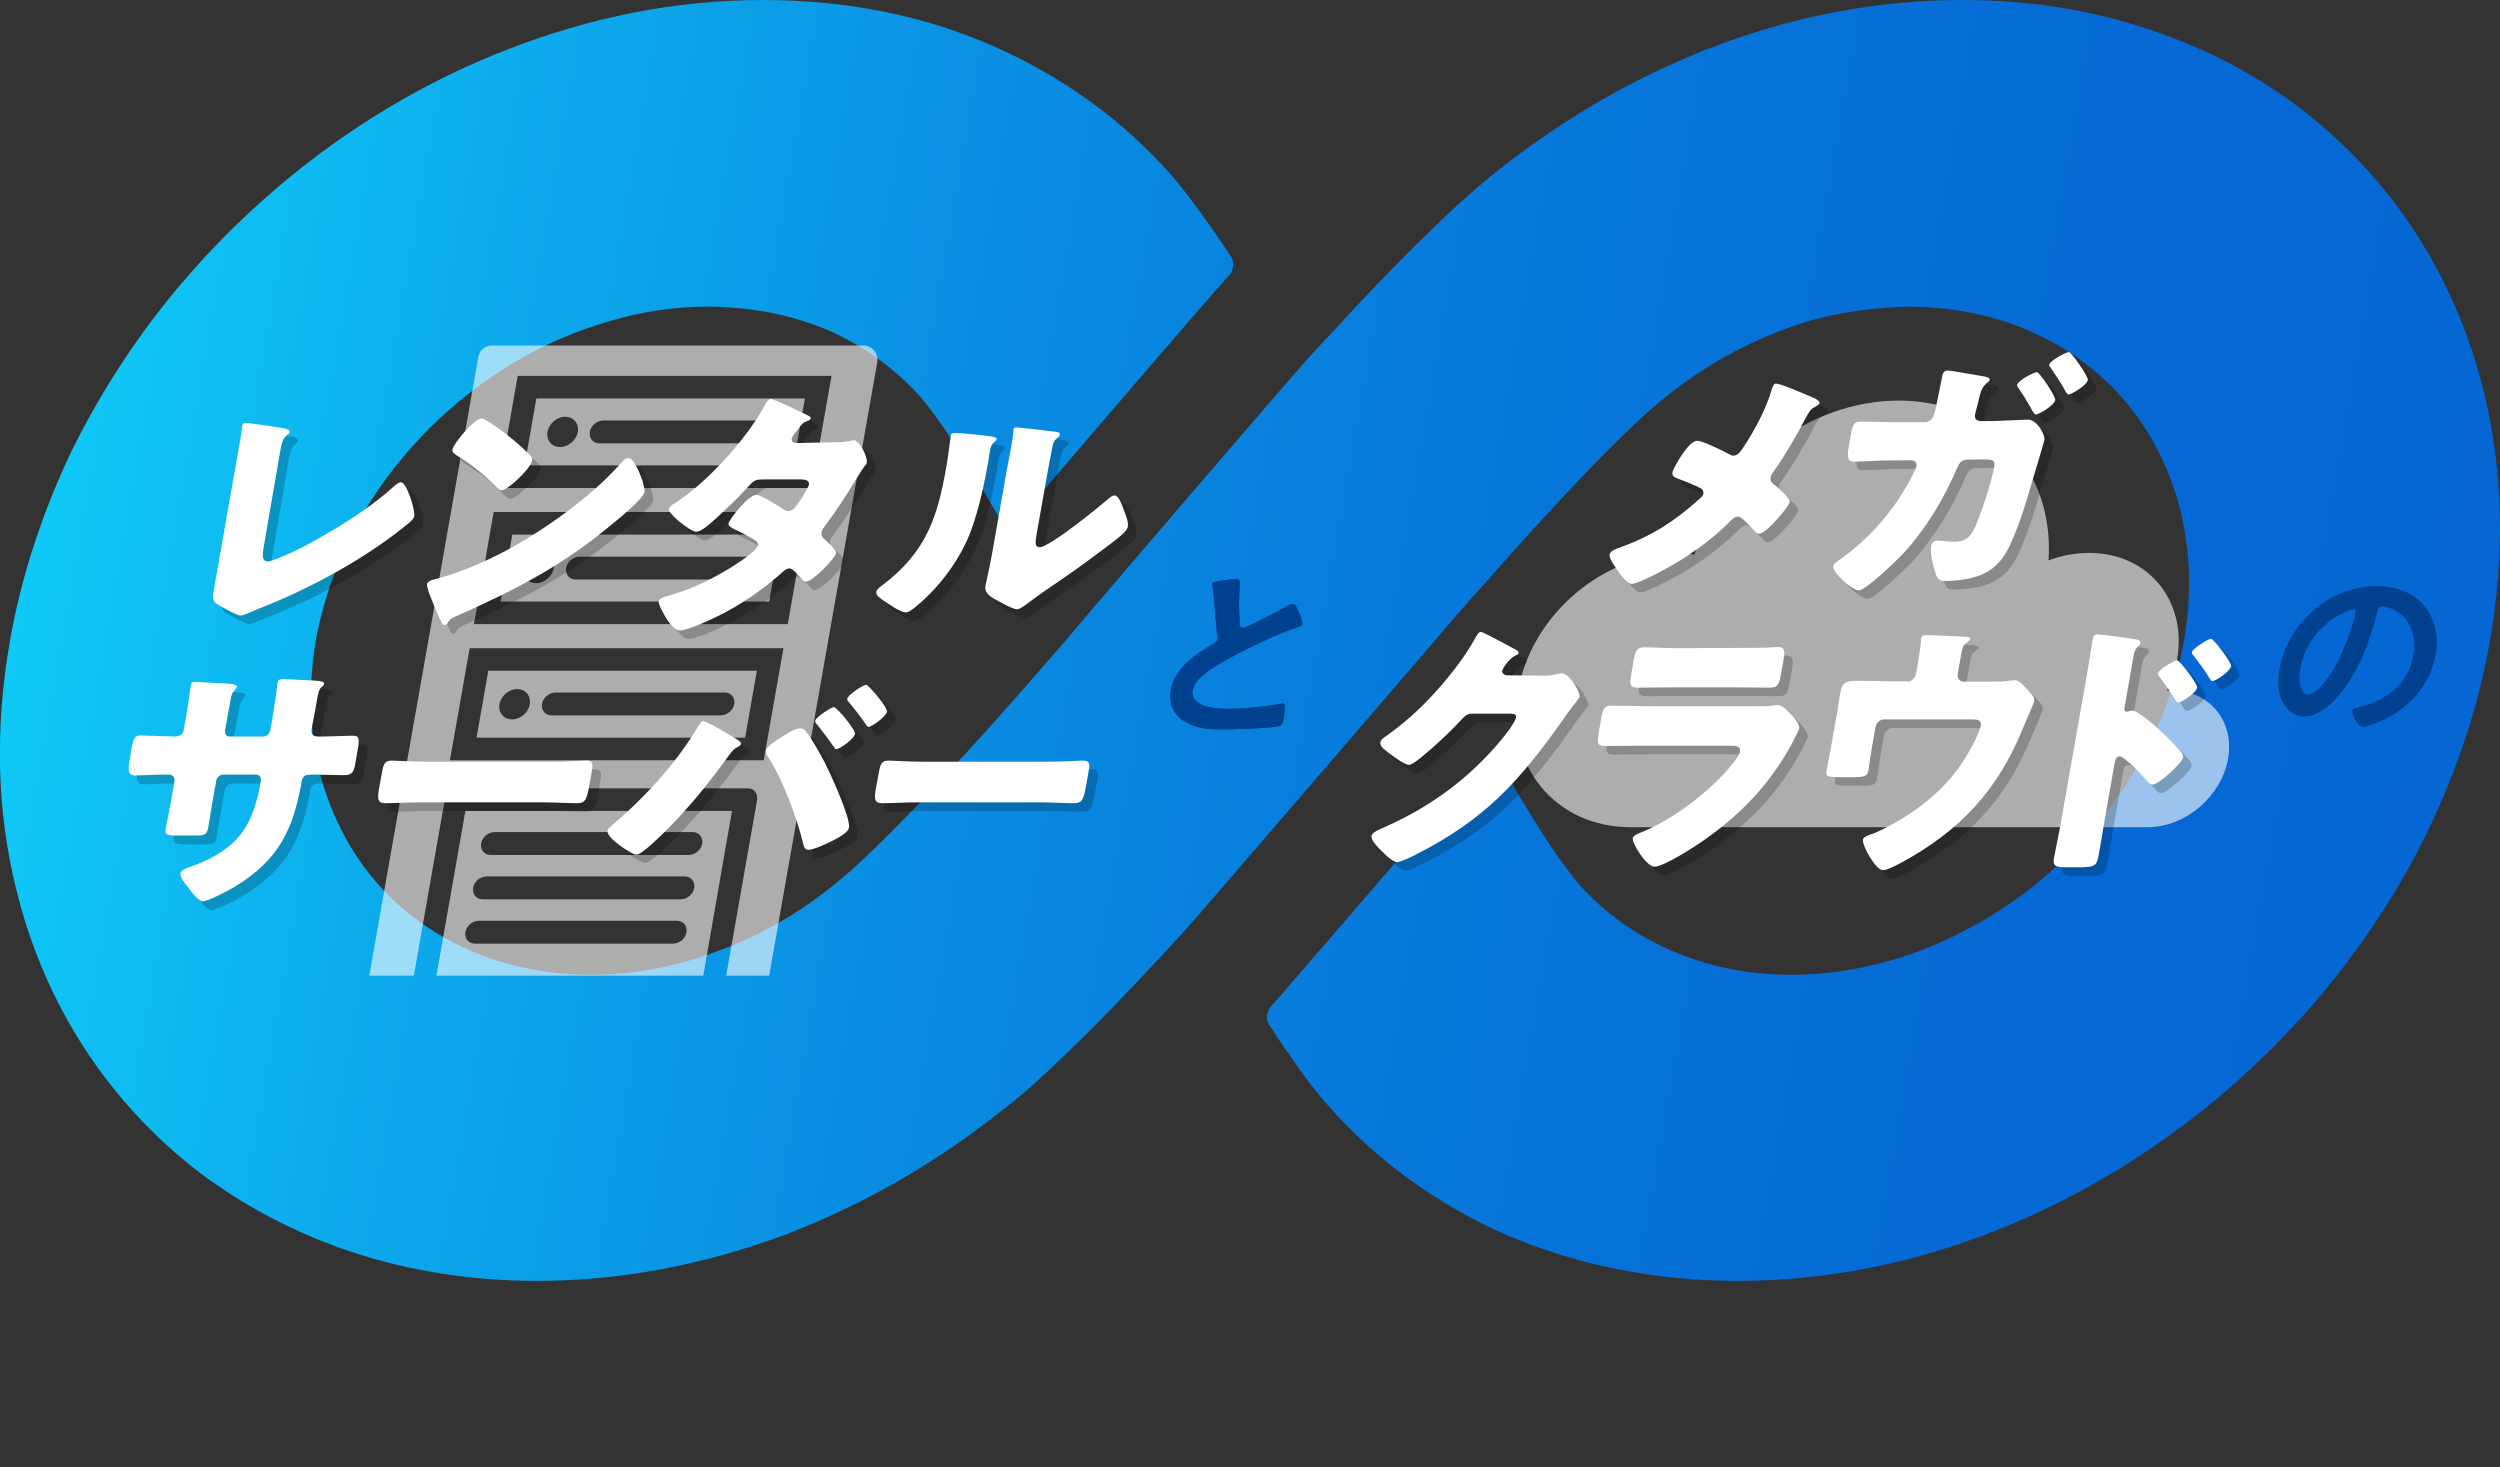 <?xml version="1.0" encoding="utf-8"?>
<!-- Generator: Adobe Illustrator 26.0.0, SVG Export Plug-In . SVG Version: 6.00 Build 0)  -->
<svg version="1.1" id="レイヤー_1" xmlns="http://www.w3.org/2000/svg" xmlns:xlink="http://www.w3.org/1999/xlink" x="0px"
	 y="0px" viewBox="0 0 874 513" style="enable-background:new 0 0 874 513;" xml:space="preserve">
<rect x="0" y="0" width="874" height="513" fill="#333333" stroke="none"/>
<style type="text/css">
	.st0{fill:url(#SVGID_1_);}
	.st1{opacity:0.6;}
	.st2{fill:#FFFFFF;}
	.st3{opacity:0.2;}
	.st4{fill-rule:evenodd;clip-rule:evenodd;fill:#FFFFFF;}
	.st5{fill:#00418F;}
</style>
<g>
	<g>
		<g>
			<g>
				
					<linearGradient id="SVGID_1_" gradientUnits="userSpaceOnUse" x1="1471.353" y1="290.12" x2="2338.302" y2="290.12" gradientTransform="matrix(1 0 0.176 -1 -1518.96 514)">
					<stop  offset="0" style="stop-color:#0FC9F7"/>
					<stop  offset="0.188" style="stop-color:#0CA8EB"/>
					<stop  offset="0.395" style="stop-color:#098BE1"/>
					<stop  offset="0.601" style="stop-color:#0777DA"/>
					<stop  offset="0.804" style="stop-color:#056AD5"/>
					<stop  offset="1" style="stop-color:#0566D4"/>
				</linearGradient>
				<path class="st0" d="M868.3,136.8c-9.9-40.1-31.9-74.1-63.7-98.6c-15.9-12.2-34-21.6-53.6-28C731,3.4,709.2,0,686.2,0
					c-29.1,0-58.4,5.4-87,16.3c-1.5,0.5-2.9,1.1-4.2,1.6c-0.9,0.4-1.8,0.7-2.5,1.1c-24.9,10.2-48.6,24.3-70.7,42.1
					c-7,5.7-13.7,11.7-20.1,18c-10.1,9.7-21.4,21.2-35.5,36.6l-7.4,7.9c-6.6,7.2-68.6,79.5-79.8,92.7c-4.3,5.2-9.2,10.9-14.5,16.9
					l-9.2,10.5c-10.7,12.2-23.3,26-35.5,38.8c-5.6,5.8-11.2,11.4-16,16c-4.6,4.5-8.8,8-11.6,10.3c-12.4,10.2-26,18-40.4,23.4
					c-14.9,5.7-30.2,8.6-45.2,8.6c-10.4,0-20.5-1.4-30.1-4.2c-1.8-0.4-3.5-0.9-5.3-1.6c-2.8-1-5.6-2.2-8.4-3.4
					c-19.4-8.8-34.6-23.4-43.9-42.3c-4.7-9.5-7.9-19.8-9.3-30.5c-1.4-11.8-1.2-23.2,0.8-34.8c2.8-15.6,8.6-30.9,17.1-45.4
					c12.5-20.8,30.3-38.6,51.4-51.4c10.3-6.2,21.5-11.2,33.1-14.6c12.1-3.7,24.1-5.4,35.5-5.4c15.5,0.1,29.8,3,42.4,8.4
					c12.6,5.7,23.4,13.6,32.1,23.4c2.1,2.4,4.9,6.2,7.9,10.5c5.4,8,12,18.5,18.7,30.3c0.1,0.1,0.2,0.3,0.2,0.4
					c1.7,2.9,6.1,2.8,8.7-0.2c20.5-24,64.5-75.3,70.9-82.3l1.1-1.2c1.8-1.9,2.1-4.6,1-6.5c-2.4-3.8-4.9-7.4-7.3-10.8
					c-5.1-7.3-9.3-12.9-13.8-18.1c-17-19.2-37.7-34.1-61.5-44.7C323.2,5.4,295.8,0,266.7,0c-30.3,0-60.7,6-90.3,17.7
					c-42.7,16.7-81.8,44.9-112.6,81c-15.2,17.8-28.1,37.5-38.6,58.6c-10.3,21.6-17.7,43.9-21.7,66.6c-5.3,30.3-4.7,59.5,2.2,87.1
					c9.8,40,31.8,73.9,63.6,98.6c16.1,12.1,34.1,21.6,53.7,28.1c20.3,6.7,42,10.1,64.8,10.1c29.1,0,58.4-5.6,87.1-16.3
					c25.5-9.8,49.8-23.4,72.3-40.9c1.7-1.2,3.3-2.6,4.9-3.8c6.8-5.3,13.1-11.1,20.3-18.1c10.3-9.8,21.4-21.3,35.6-36.6l7.2-7.9
					c4.2-4.6,38.7-44.9,66.6-77.2c16.1-18.8,29.4-34.2,32-37.2l4.9-5.4c11.9-13.6,24.5-27.4,35.5-38.9c5.6-5.8,11.2-11.4,16-16
					c4.6-4.5,8.8-8,11.6-10.3c12.2-9.9,25.8-17.8,40.2-23.4c3.6-1.4,7.2-2.6,10.5-3.6c3.4-0.9,6.7-1.8,10.2-2.4
					c8.2-1.6,16.3-2.4,24.5-2.6c16.1,0.1,30.9,3.2,43.9,9.2c19.4,8.8,34.6,23.4,43.9,42.3c4.8,9.5,7.9,19.9,9.3,30.6
					c1.6,11.1,1.3,22.9-0.8,34.7c-2.8,15.8-8.6,31-17.1,45.4c-12.7,20.9-30.3,38.7-51.4,51.4c-10.8,6.5-21.8,11.4-33.1,14.7
					c-11.9,3.5-23.9,5.3-35.6,5.3c-15.1,0-29.4-2.9-42.2-8.6c-12.5-5.4-23.3-13.2-32.2-23.2c-2.1-2.5-4.9-6.2-8-10.6
					c-5-7.2-11.1-17.1-18.8-30.5c0,0,0,0,0-0.1c-1.7-2.8-6-2.7-8.5,0.2c-1.9,2.2-3.8,4.5-5.8,6.8c-42.5,49.5-61,70.8-64.9,75.3
					l-1.3,1.4c-1.8,2-2.2,4.7-1,6.6c2.4,3.7,4.7,7.3,7.1,10.5c4.8,7.2,9.4,13.2,13.9,18.2c17,19.2,37.7,34.1,61.5,44.7
					c24.9,10.7,52.3,16.3,81.3,16.3c30.3,0,60.5-5.8,90.1-17.5c42.9-16.9,82-45,112.8-81.1c15.6-18.5,28.6-38.2,38.4-58.6
					c10.4-21.5,17.8-43.8,21.8-66.6C875.8,193.7,875.1,164.4,868.3,136.8z"/>
			</g>
		</g>
		<g>
			<g class="st1">
				<g>
					<path class="st2" d="M264.6,234.5h-93.9l-4.1,23.4h93.9L264.6,234.5z M179,251.5c-2.9,0-4.9-2.4-4.4-5.3
						c0.5-2.9,3.3-5.3,6.2-5.3s4.9,2.4,4.4,5.3C184.8,249.1,181.9,251.5,179,251.5z M252,250.1h-59.2c-2.2,0-3.6-1.8-3.3-4
						s2.5-4,4.7-4h59.2c2.2,0,3.6,1.8,3.3,4S254.1,250.1,252,250.1z"/>
					<path class="st2" d="M255.9,283.5h-93.2l-10,56.9c0,0.2-0.1,0.5-0.2,0.7h93.4c0-0.2,0-0.5,0.1-0.7L255.9,283.5z M235.3,329.9
						H166c-2.2,0-3.6-1.8-3.3-4s2.5-4,4.7-4h69.3c2.2,0,3.6,1.8,3.3,4S237.5,329.9,235.3,329.9z M238,314.4h-69.3
						c-2.2,0-3.6-1.8-3.3-4s2.5-4,4.7-4h69.3c2.2,0,3.6,1.8,3.3,4S240.2,314.4,238,314.4z M240.8,298.9h-69.3c-2.2,0-3.6-1.8-3.3-4
						s2.5-4,4.7-4h69.3c2.2,0,3.6,1.8,3.3,4S242.9,298.9,240.8,298.9z"/>
					<path class="st2" d="M273,186.9h-93.9l-4.1,23.4h93.9L273,186.9z M187.4,203.9c-2.9,0-4.9-2.4-4.4-5.3c0.5-2.9,3.3-5.3,6.2-5.3
						s4.9,2.4,4.4,5.3S190.3,203.9,187.4,203.9z M260.4,202.6h-59.2c-2.2,0-3.6-1.8-3.3-4s2.5-4,4.7-4h59.2c2.2,0,3.6,1.8,3.3,4
						S262.5,202.6,260.4,202.6z"/>
					<path class="st2" d="M281.4,139.3h-93.9l-4.1,23.4h93.9L281.4,139.3z M195.8,156.3c-2.9,0-4.9-2.4-4.4-5.3
						c0.5-2.9,3.3-5.3,6.2-5.3s4.9,2.4,4.4,5.3S198.7,156.3,195.8,156.3z M268.7,155h-59.2c-2.2,0-3.6-1.8-3.3-4s2.5-4,4.7-4h59.2
						c2.2,0,3.6,1.8,3.3,4S270.9,155,268.7,155z"/>
					<path class="st2" d="M167.2,124.9l-38.1,216.2h15.6c0-0.2,0-0.5,0.1-0.7l10.7-60.8c0.4-2.2,2.5-4,4.7-4h101.2
						c2.2,0,3.6,1.8,3.3,4l-10.7,60.8c0,0.2-0.1,0.5-0.2,0.7h15.1l37.8-214.5c0.5-3-1.8-5.8-4.8-5.8H172
						C169.6,120.8,167.6,122.5,167.2,124.9z M267,265.8H157.3l6.9-39.2h109.7L267,265.8z M275.4,218.2H165.7l6.9-39.2h109.7
						L275.4,218.2z M283.8,170.6H174.1l6.9-39.2h109.7L283.8,170.6z"/>
				</g>
			</g>
			<g>
				<g class="st3">
					<path d="M95.1,194.8c-0.4,2.2-0.5,4.5,1.6,4.5c1.1,0,5.2-1.9,7.5-2.8c3.3-1.3,24.2-12.2,36.1-23.1c0.9-0.8,2-1.8,2.9-1.8
						c1.9,0,5,9.5,4.6,11.9c-0.2,1-1.4,2-2.3,2.7c-5.6,4.6-11.5,8.7-17.5,12.4c-11,6.8-23.4,12.9-35.3,17.5l-3,1.3
						c-0.7,0.3-2,0.8-2.7,0.8c-1.1,0-6.8-3.2-8-3.9c-1.9-1.3-1.7-2.5-1.3-4.8l7.4-42.1c0.7-3.7,1.8-10.1,2.3-13
						c0.1-0.8,0.1-1.8,0.2-2.4c0.1-0.6,0.5-1.2,1.2-1.2c0.8,0,9.6,1.3,11.5,1.6c3.2,0.5,4.1,0.8,3.9,1.7c-0.1,0.4-0.3,0.7-0.6,0.8
						c-1.7,1.3-2,2.3-2.8,6.7L95.1,194.8z"/>
					<path d="M227.1,169.7c0.1,0.3,0.2,0.7,0.4,1c0.4,1.4,1,3.4,0.8,4.4c-0.4,2.2-9.2,9.5-11.5,11.3c-17.6,14.7-34.2,23.1-54.5,32.1
						c-2,0.9-2,1.1-2.9,2.4c-0.1,0.3-0.5,0.6-0.9,0.6c-0.8,0-1.2-0.8-1.4-1.5c-1.2-2.3-2.2-4.8-3.1-7.2c-0.5-1.1-1.9-4.6-1.7-5.6
						c0.1-0.8,1.3-1.3,2-1.5c8.7-2.2,17.5-5.9,25.8-10.3c12.7-6.8,29.2-18.5,38.9-29.3c0.2-0.3,0.5-0.5,0.7-0.8c1.1-1.2,2-2.2,3-2.2
						C224.5,163.1,226.5,168.2,227.1,169.7z M174.1,150.6c6.8,4.5,11.8,9,14.4,11.8c0.5,0.5,0.7,0.9,0.5,1.7
						c-0.5,2.7-8.5,10.3-10.6,10.3c-0.8,0-1.6-0.8-2.1-1.4c-4.6-4.5-8.2-7.5-13.8-10.9c-0.7-0.5-1.5-1-1.3-2
						c0.3-1.9,7.5-10.8,10.2-10.8C171.9,149.3,172.9,149.9,174.1,150.6z"/>
					<path d="M295.2,157.6c1.8,0,3.4-0.1,5.3-0.5c0.3-0.1,0.6-0.2,0.9-0.2c2.1,0,5,5.8,4.6,7.8c-0.1,0.5-0.2,0.8-0.6,1.1
						c-1.1,1.4-2,3-3,4.6c-3.4,5.6-7,11.1-11,16.5c-0.6,0.8-1.1,1.4-1.2,2.2c-0.2,1.2,0.4,1.9,1.1,2.5c0.9,0.8,4.2,3.6,4,4.8
						c-0.3,1.7-8.1,9.9-10.5,9.9c-0.6,0-1-0.4-1.4-0.8c-0.8-0.9-3.2-3.8-4.4-3.8c-0.8,0-1.6,0.6-2.2,1.1c-5.9,5.3-12.4,10-19.4,13.8
						c-3.1,1.8-13.6,6.8-16.6,6.8c-2.1,0-3.9-2.8-4.9-4.3c-0.7-1.2-2.8-4.7-2.6-5.9c0.2-1,1.4-1.4,3.6-2c0.5-0.2,1-0.3,1.6-0.5
						c12.6-3.5,29-14.4,29.5-17c0.1-0.8-0.3-1.3-0.9-1.7c-1.7-1.2-5-2.9-7-3.8c-0.8-0.4-2.6-1.2-2.4-2.2c0.3-1.5,6.9-10,9.8-10
						c1.3,0,7.9,4,9.3,5c0.5,0.3,1.1,0.7,1.8,0.7c1.6,0,2.6-1.5,3.8-3.3c0.8-1.1,3.2-4.9,3.4-6c0.3-1.6-1.7-1.8-3-1.8h-12.7
						c-2.6,0-3.4,0.2-5,2c-3.8,4.2-9,9.2-13.3,13c-1.3,1.1-3.8,3.3-5.4,3.3c-1.1,0-3.8-1.8-6-3.6c-2-1.7-3.7-3.6-3.6-4.3
						c0.2-0.9,1.4-1.7,2.2-2.1c11.2-7.2,25.1-22.5,31.3-34.1c0.4-0.8,1.2-2.3,2.2-2.3c0.8,0,6.4,2.5,10.1,4.4
						c1.6,0.7,2.8,1.3,3.3,1.6c0.3,0.2,0.6,0.4,0.5,0.7c-0.1,0.5-0.3,0.7-1.2,1c-1.6,0.6-2.1,1.3-3.3,3c-0.7,0.8-1.9,2.2-2.1,3.2
						c-0.2,1.1,0.6,1.4,1.5,1.5L295.2,157.6L295.2,157.6z"/>
					<path d="M348.3,155.4c1.7,0.2,3.2,0.4,3.1,1.1c-0.1,0.4-0.5,0.8-0.7,0.9c-1,0.9-1.3,1.6-1.7,3.6c-0.2,1.1-0.3,2.2-0.5,3.4
						c-1.4,7.8-3.2,16.4-6,24c-3.5,9.6-10.5,19.2-18.5,26c-1.2,1-3.1,2.7-4.3,2.7c-2,0-6.6-3.3-8.3-4.5c-0.8-0.6-2.3-1.5-2-2.7
						c0.1-0.8,1-1.5,1.8-2.1c15.8-11.8,19.6-24.3,22.6-41.4c0.8-4.3,1.5-10.8,1.6-11.1c0.1-0.8,0.6-0.9,1.4-0.9
						C338.7,154.3,345.9,155.1,348.3,155.4z M365.5,189.2c-0.7,3.8-0.7,5.1,1,5.1c3.4,0,20.5-13.9,24-16.9c0.5-0.5,1.3-1.2,2.2-1.2
						c1.3,0,2.4,2.9,3.2,5.1c0.5,1.3,1.7,4.3,1.4,5.8c-0.3,1.7-3.4,4-5.4,5.5c-0.3,0.3-0.8,0.6-1,0.8c-5.1,3.8-10.1,7.6-15.4,11.2
						c-4.4,3.1-8.9,6-13.2,9.3c-1.1,0.8-2.7,2.1-3.8,2.1c-1.4,0-6.5-2.8-7.8-3.6c-1.4-0.8-3.6-2.2-3.2-4.4c0.3-1.9,1.4-6.1,2.3-11.3
						l5.2-29.4c0.3-1.9,1-5,1.5-7.9c0.4-2.1,0.6-4.2,0.8-5.4c0-0.3,0-0.5,0-0.8c0.1-0.7,0.6-0.8,1.2-0.8c0.2,0,4,0.4,4.7,0.5
						c1.5,0.2,7.9,0.9,9.2,1.1c0.7,0.2,1.3,0.3,1.1,1c-0.1,0.6-0.6,0.9-1.1,1.3c-1.1,0.9-1.4,2.3-1.6,3.6c-0.6,2.8-1.1,5.6-1.6,8.4
						L365.5,189.2z"/>
					<path d="M63.7,260.5c0.9,0,3.1-0.1,3.5-2.1l0.7-4c0.7-4,1.2-8.1,1.9-12.1c0.1-0.7,0.3-0.9,1-0.9c1.9,0,7.6,0.4,10,0.5
						c3,0.1,5.2,0.3,5,1.3c-0.1,0.3-0.5,0.8-0.7,1c-0.9,0.9-1.2,1.8-1.4,2.9l-2,11.1c-0.2,1.3,0.3,2.3,1.7,2.3H95
						c1.6,0,2.4-1.3,2.6-2.7c0.5-2.6,2.1-13,2.3-15.1c0.1-0.4,0-0.8,0.1-1.1c0.1-0.8,0.9-1.2,1.6-1.2c1.3,0,6.8,0.3,8.4,0.4
						c3.2,0.1,6.5,0.2,6.3,1.2c-0.3,1.6-1.5,0.2-2.3,4.6l-0.9,5.2c-0.3,1.7-0.7,3.4-1,5.2c-0.5,2.7-0.1,3.6,2.4,3.6h1.1
						c2.4-0.1,10-0.3,10.8-0.3c2.1,0,2.4,0.8,1.6,5.2l-0.7,4.1c-0.5,3.1-1,4.5-3.9,4.5c-3.4,0-6.8-0.2-10.2-0.2h-1.1
						c-2.7,0-3.4,0.5-3.8,3.3c-2.9,15.9-7.8,26.5-23.2,35.9c-2,1.2-9.3,5.1-11.3,5.1c-1.2,0-3.5-2.7-4.9-4.7
						c-1.2-1.5-3.1-3.7-2.8-5.1c0.2-1.2,2-1.8,4.9-2.8c15.5-6,20.4-13.9,23.1-28.9c0.3-1.5,0-2.8-1.7-2.8H81.1c-1.2,0-2.3,1-2.5,2.1
						l-0.9,5c-0.7,3.8-1.5,9.1-1.7,10.3c-0.6,3.3-0.8,3.9-4.2,3.9h-6.6c-4.2,0-4.7-0.3-4.4-2.3c0.7-3.9,1.6-7.8,2.2-11.6l0.9-5.1
						c0.2-1.3-0.7-2.3-2-2.3h-1.9c-3.7,0-7.3,0.3-9.8,0.3c-2.8,0-2.5-2.4-1.9-5.9l0.6-3.5c0.7-3.8,1.2-4.6,3.3-4.6
						c2,0,6.5,0.3,10,0.3L63.7,260.5L63.7,260.5z"/>
					<path d="M195.4,269.3c5.5,0,11.6-0.4,12.4-0.4c2.4,0,2.6,1,2.1,3.7l-0.8,4.5c-0.9,5.1-1.3,6.7-4.3,6.7c-3.6,0-7.9-0.3-12-0.3
						h-43c-4.1,0-8.6,0.3-12,0.3c-3.2,0-2.9-1.8-2-6.7l0.8-4.3c0.5-2.8,1-3.9,3.4-3.9c1.3,0,6.5,0.4,12.4,0.4L195.4,269.3
						L195.4,269.3z"/>
					<path d="M255.8,258.5c1.1,0.6,5.2,3,5.9,3.7c0.2,0.2,0.4,0.5,0.3,0.8c-0.1,0.5-0.5,0.8-0.9,0.9c-1.5,0.8-1.9,1.3-2.9,2.6
						c-7.1,9.8-14.1,18.6-22.8,27.2c-1.7,1.7-8.1,8-9.9,8c-1.6,0-10.6-5.9-10.1-8.3c0.1-0.6,0.6-1.1,1.1-1.6
						c11.8-9.9,22.6-21.7,30.5-34.8c0.6-1,1.1-2,1.9-2C250.1,255.3,254.5,257.8,255.8,258.5z M284.6,258.5c1.7,1.9,5.5,8.6,6.8,11.2
						c1.8,3.6,9,19.1,8.4,22.7c-0.4,2-5.1,4.2-6.9,5.1c-1.7,0.8-5.6,2.6-7.3,2.6c-1.3,0-1.6-1.2-1.8-2.2
						c-2.3-9.4-7.3-22.7-12.4-30.5c-0.5-0.6-0.8-1.4-0.6-2.1c0.3-1.5,4.1-3.8,5.6-4.7c1.4-0.9,4.4-2.9,5.9-2.9
						C283.3,257.5,284.1,257.9,284.6,258.5z M301.9,259.6c-0.3,1.7-5.3,5.3-6.5,5.3c-0.5,0-0.7-0.5-0.9-0.8
						c-1.9-2.7-3.8-5.3-5.9-7.9c-0.3-0.3-0.7-0.7-0.6-1.2c0.2-1.3,5.7-4.8,6.5-4.8C295.5,250.2,302.2,258.1,301.9,259.6z
						 M313.1,251.8c-0.3,1.7-5.3,5.3-6.4,5.3c-0.5,0-0.8-0.6-1.1-1c-1.8-2.6-3.8-5.2-5.9-7.7c-0.3-0.3-0.6-0.7-0.5-1.1
						c0.2-1.4,5.6-4.9,6.6-4.9C306.6,242.4,313.4,250.3,313.1,251.8z"/>
					<path d="M369.1,269.3c5.5,0,11.6-0.4,12.4-0.4c2.4,0,2.6,1,2.1,3.7l-0.8,4.5c-0.9,5.1-1.3,6.7-4.3,6.7c-3.6,0-7.9-0.3-12-0.3
						h-43c-4.1,0-8.6,0.3-12,0.3c-3.2,0-2.9-1.8-2-6.7l0.8-4.3c0.5-2.8,1-3.9,3.4-3.9c1.3,0,6.5,0.4,12.4,0.4L369.1,269.3
						L369.1,269.3z"/>
				</g>
				<g>
					<g>
						<g>
							<path class="st2" d="M92.1,191.8c-0.4,2.2-0.5,4.5,1.6,4.5c1.1,0,5.2-1.9,7.5-2.8c3.3-1.3,24.2-12.2,36.1-23.1
								c0.9-0.8,2-1.8,2.9-1.8c1.9,0,5,9.5,4.6,11.9c-0.2,1-1.4,2-2.3,2.7c-5.6,4.6-11.5,8.7-17.5,12.4c-11,6.8-23.4,12.9-35.3,17.5
								l-3,1.3c-0.7,0.3-2,0.8-2.7,0.8c-1.1,0-6.8-3.2-8-3.9c-1.9-1.3-1.7-2.5-1.3-4.8l7.4-42.1c0.7-3.7,1.8-10.1,2.3-13
								c0.1-0.8,0.1-1.8,0.2-2.4c0.1-0.6,0.5-1.2,1.2-1.2c0.8,0,9.6,1.3,11.5,1.6c3.2,0.5,4.1,0.8,3.9,1.7c-0.1,0.4-0.3,0.7-0.6,0.8
								c-1.7,1.3-2,2.3-2.8,6.7L92.1,191.8z"/>
						</g>
						<g>
							<path class="st2" d="M224.1,166.7c0.1,0.3,0.2,0.7,0.4,1c0.4,1.4,1,3.4,0.8,4.4c-0.4,2.2-9.2,9.5-11.5,11.3
								c-17.6,14.7-34.2,23.1-54.5,32.1c-2,0.9-2,1.1-2.9,2.4c-0.1,0.3-0.5,0.6-0.9,0.6c-0.8,0-1.2-0.8-1.4-1.5
								c-1.2-2.3-2.2-4.8-3.1-7.2c-0.5-1.1-1.9-4.6-1.7-5.6c0.1-0.8,1.3-1.3,2-1.5c8.7-2.2,17.5-5.9,25.8-10.3
								c12.7-6.8,29.2-18.5,38.9-29.3c0.2-0.3,0.5-0.5,0.7-0.8c1.1-1.2,2-2.2,3-2.2C221.5,160.1,223.5,165.2,224.1,166.7z
								 M171.1,147.6c6.8,4.5,11.8,9,14.4,11.8c0.5,0.5,0.7,0.9,0.5,1.7c-0.5,2.7-8.5,10.3-10.6,10.3c-0.8,0-1.6-0.8-2.1-1.4
								c-4.6-4.5-8.2-7.5-13.8-10.9c-0.7-0.5-1.5-1-1.3-2c0.3-1.9,7.5-10.8,10.2-10.8C168.9,146.3,169.9,146.9,171.1,147.6z"/>
						</g>
						<g>
							<path class="st2" d="M292.2,154.6c1.8,0,3.4-0.1,5.3-0.5c0.3-0.1,0.6-0.2,0.9-0.2c2.1,0,5,5.8,4.6,7.8
								c-0.1,0.5-0.2,0.8-0.6,1.1c-1.1,1.4-2,3-3,4.6c-3.4,5.6-7,11.1-11,16.5c-0.6,0.8-1.1,1.4-1.2,2.2c-0.2,1.2,0.4,1.9,1.1,2.5
								c0.9,0.8,4.2,3.6,4,4.8c-0.3,1.7-8.1,9.9-10.5,9.9c-0.6,0-1-0.4-1.4-0.8c-0.8-0.9-3.2-3.8-4.4-3.8c-0.8,0-1.6,0.6-2.2,1.1
								c-5.9,5.3-12.4,10-19.4,13.8c-3.1,1.8-13.6,6.8-16.6,6.8c-2.1,0-3.9-2.8-4.9-4.3c-0.7-1.2-2.8-4.7-2.6-5.9
								c0.2-1,1.4-1.4,3.6-2c0.5-0.2,1-0.3,1.6-0.5c12.6-3.5,29-14.4,29.5-17c0.1-0.8-0.3-1.3-0.9-1.7c-1.7-1.2-5-2.9-7-3.8
								c-0.8-0.4-2.6-1.2-2.4-2.2c0.3-1.5,6.9-10,9.8-10c1.3,0,7.9,4,9.3,5c0.5,0.3,1.1,0.7,1.8,0.7c1.6,0,2.6-1.5,3.8-3.3
								c0.8-1.1,3.2-4.9,3.4-6c0.3-1.6-1.7-1.8-3-1.8h-12.7c-2.6,0-3.4,0.2-5,2c-3.8,4.2-9,9.2-13.3,13c-1.3,1.1-3.8,3.3-5.4,3.3
								c-1.1,0-3.8-1.8-6-3.6c-2-1.7-3.7-3.6-3.6-4.3c0.2-0.9,1.4-1.7,2.2-2.1c11.2-7.2,25.1-22.5,31.3-34.1
								c0.4-0.8,1.2-2.3,2.2-2.3c0.8,0,6.4,2.5,10.1,4.4c1.6,0.7,2.8,1.3,3.3,1.6c0.3,0.2,0.6,0.4,0.5,0.7c-0.1,0.5-0.3,0.7-1.2,1
								c-1.6,0.6-2.1,1.3-3.3,3c-0.7,0.8-1.9,2.2-2.1,3.2c-0.2,1.1,0.6,1.4,1.5,1.5L292.2,154.6L292.2,154.6z"/>
						</g>
						<g>
							<path class="st2" d="M345.3,152.4c1.7,0.2,3.2,0.4,3.1,1.1c-0.1,0.4-0.5,0.8-0.7,0.9c-1,0.9-1.3,1.6-1.7,3.6
								c-0.2,1.1-0.3,2.2-0.5,3.4c-1.4,7.8-3.2,16.4-6,24c-3.5,9.6-10.5,19.2-18.5,26c-1.2,1-3.1,2.7-4.3,2.7c-2,0-6.6-3.3-8.3-4.5
								c-0.8-0.6-2.3-1.5-2-2.7c0.1-0.8,1-1.5,1.8-2.1c15.8-11.8,19.6-24.3,22.6-41.4c0.8-4.3,1.5-10.8,1.6-11.1
								c0.1-0.8,0.6-0.9,1.4-0.9C335.7,151.3,342.9,152.1,345.3,152.4z M362.5,186.2c-0.7,3.8-0.7,5.1,1,5.1
								c3.4,0,20.5-13.9,24-16.9c0.5-0.5,1.3-1.2,2.2-1.2c1.3,0,2.4,2.9,3.2,5.1c0.5,1.3,1.7,4.3,1.4,5.8c-0.3,1.7-3.4,4-5.4,5.5
								c-0.3,0.3-0.8,0.6-1,0.8c-5.1,3.8-10.1,7.6-15.4,11.2c-4.4,3.1-8.9,6-13.2,9.3c-1.1,0.8-2.7,2.1-3.8,2.1
								c-1.4,0-6.5-2.8-7.8-3.6c-1.4-0.8-3.6-2.2-3.2-4.4c0.3-1.9,1.4-6.1,2.3-11.3l5.2-29.4c0.3-1.9,1-5,1.5-7.9
								c0.4-2.1,0.6-4.2,0.8-5.4c0-0.3,0-0.5,0-0.8c0.1-0.7,0.6-0.8,1.2-0.8c0.2,0,4,0.4,4.7,0.5c1.5,0.2,7.9,0.9,9.2,1.1
								c0.7,0.2,1.3,0.3,1.1,1c-0.1,0.6-0.6,0.9-1.1,1.3c-1.1,0.9-1.4,2.3-1.6,3.6c-0.6,2.8-1.1,5.6-1.6,8.4L362.5,186.2z"/>
						</g>
						<g>
							<path class="st2" d="M60.7,257.5c0.9,0,3.1-0.1,3.5-2.1l0.7-4c0.7-4,1.2-8.1,1.9-12.1c0.1-0.7,0.3-0.9,1-0.9
								c1.9,0,7.6,0.4,10,0.5c3,0.1,5.2,0.3,5,1.3c-0.1,0.3-0.5,0.8-0.7,1c-0.9,0.9-1.2,1.8-1.4,2.9l-2,11.1
								c-0.2,1.3,0.3,2.3,1.7,2.3H92c1.6,0,2.4-1.3,2.6-2.7c0.5-2.6,2.1-13,2.3-15.1c0.1-0.4,0-0.8,0.1-1.1c0.1-0.8,0.9-1.2,1.6-1.2
								c1.3,0,6.8,0.3,8.4,0.4c3.2,0.1,6.5,0.2,6.3,1.2c-0.3,1.6-1.5,0.2-2.3,4.6l-0.9,5.2c-0.3,1.7-0.7,3.4-1,5.1
								c-0.5,2.7-0.1,3.6,2.4,3.6h1.1c2.4-0.1,10-0.3,10.8-0.3c2.1,0,2.4,0.8,1.6,5.2l-0.7,4.1c-0.5,3.1-1,4.5-3.9,4.5
								c-3.4,0-6.8-0.2-10.2-0.2h-1.1c-2.7,0-3.4,0.5-3.8,3.3c-2.9,15.9-7.8,26.5-23.2,35.9c-2,1.2-9.3,5.1-11.3,5.1
								c-1.2,0-3.5-2.7-4.9-4.7c-1.2-1.5-3.1-3.7-2.8-5.1c0.2-1.2,2-1.8,4.9-2.8c15.5-6,20.4-13.9,23.1-28.9c0.3-1.5,0-2.8-1.7-2.8
								H78.1c-1.2,0-2.3,1-2.5,2.1l-0.9,5c-0.7,3.8-1.5,9.1-1.7,10.3c-0.6,3.3-0.8,3.9-4.2,3.9h-6.5c-4.2,0-4.7-0.3-4.4-2.3
								c0.7-3.9,1.6-7.8,2.2-11.6l0.9-5.1c0.2-1.3-0.7-2.3-2-2.3h-1.9c-3.7,0-7.3,0.3-9.8,0.3c-2.8,0-2.5-2.4-1.9-5.9l0.6-3.5
								c0.7-3.8,1.2-4.6,3.3-4.6c2,0,6.5,0.3,10,0.3L60.7,257.5L60.7,257.5z"/>
						</g>
						<g>
							<path class="st2" d="M192.4,266.3c5.5,0,11.6-0.4,12.4-0.4c2.4,0,2.6,1,2.1,3.7l-0.8,4.5c-0.9,5.1-1.3,6.7-4.3,6.7
								c-3.6,0-7.9-0.3-12-0.3h-43c-4.1,0-8.6,0.3-12,0.3c-3.2,0-2.9-1.8-2-6.7l0.8-4.3c0.5-2.8,1-3.9,3.4-3.9
								c1.3,0,6.5,0.4,12.4,0.4L192.4,266.3L192.4,266.3z"/>
						</g>
						<g>
							<path class="st2" d="M252.8,255.6c1.1,0.6,5.2,3,5.9,3.7c0.2,0.2,0.4,0.5,0.3,0.8c-0.1,0.5-0.5,0.8-0.9,0.9
								c-1.5,0.8-1.9,1.3-2.9,2.6c-7.1,9.8-14.1,18.6-22.8,27.2c-1.7,1.7-8.1,8-9.9,8c-1.6,0-10.6-5.9-10.1-8.3
								c0.1-0.6,0.6-1.1,1.1-1.6c11.8-9.9,22.6-21.7,30.5-34.8c0.6-1,1.1-2,1.9-2C247.1,252.3,251.5,254.8,252.8,255.6z
								 M281.6,255.5c1.7,1.9,5.5,8.6,6.8,11.2c1.8,3.6,9,19.1,8.4,22.7c-0.4,2-5.1,4.2-6.9,5.1c-1.7,0.8-5.6,2.6-7.3,2.6
								c-1.3,0-1.6-1.2-1.8-2.2c-2.3-9.4-7.3-22.7-12.4-30.5c-0.5-0.6-0.8-1.4-0.6-2.1c0.3-1.5,4.1-3.8,5.6-4.7
								c1.4-0.9,4.4-2.9,5.9-2.9C280.3,254.5,281.1,254.9,281.6,255.5z M298.9,256.6c-0.3,1.7-5.3,5.3-6.5,5.3
								c-0.5,0-0.7-0.5-0.9-0.8c-1.9-2.7-3.8-5.3-5.9-7.9c-0.3-0.3-0.7-0.7-0.6-1.2c0.2-1.3,5.7-4.8,6.5-4.8
								C292.5,247.2,299.2,255.1,298.9,256.6z M310.1,248.8c-0.3,1.7-5.3,5.3-6.4,5.3c-0.5,0-0.8-0.6-1.1-1
								c-1.8-2.6-3.8-5.2-5.9-7.7c-0.3-0.3-0.6-0.7-0.5-1.1c0.2-1.4,5.6-4.9,6.6-4.9C303.6,239.4,310.4,247.3,310.1,248.8z"/>
						</g>
						<g>
							<path class="st2" d="M366.1,266.3c5.5,0,11.6-0.4,12.4-0.4c2.4,0,2.6,1,2.1,3.7l-0.8,4.5c-0.9,5.1-1.3,6.7-4.3,6.7
								c-3.6,0-7.9-0.3-12-0.3h-43c-4.1,0-8.6,0.3-12,0.3c-3.2,0-2.9-1.8-2-6.7l0.8-4.3c0.5-2.8,1-3.9,3.4-3.9
								c1.3,0,6.5,0.4,12.4,0.4L366.1,266.3L366.1,266.3z"/>
						</g>
					</g>
				</g>
			</g>
			<g transform="matrix(0.495,0,0,0.495,26.277,-126.12)" class="st1">
				<path class="st4" d="M1143.6,646.4c19.5-61.4,80.6-108.7,144.3-108.7c65.2,0,110.2,49.5,105.8,112.9c9.2-3.5,19-5.3,28.8-5.3
					c41.6,0,69.3,33.8,62,75.3c-1.3,7.6-3.8,15-7.1,21.9c1.1-0.1,2.2-0.1,3.3-0.1c26.7,0,44.5,21.7,39.8,48.3
					c-4.7,26.7-30.2,48.3-56.8,48.3h-365c-53.3,0-88.9-43.3-79.5-96.7c9.4-53.3,60.3-96.6,113.6-96.6
					C1136.4,645.8,1140.1,646,1143.6,646.4z"/>
			</g>
			<g>
				<g class="st3">
					<path d="M637.1,142.1c1.2,0.5,2.1,1.3,2,1.8c-0.1,0.6-1,1-1.5,1.3c-1.8,0.9-2.3,2.1-3.2,3.7c-2.6,5.1-8,14.4-11.4,19
						c-0.5,0.7-0.9,1.2-1,2c-0.2,1.3,0.5,2,1.1,2.4c0.7,0.6,2.9,2.4,4.3,4c0.9,0.9,1.4,1.8,1.3,2.2c-0.3,1.6-8.2,11.1-10.7,11.1
						c-0.8,0-1.6-0.9-2.1-1.5c-0.6-0.7-2.2-2.4-3.6-3.6c-0.7-0.6-1.2-0.9-1.7-0.9c-0.9,0-1.6,0.6-2.3,1.2
						c-5.3,5.4-11.6,10.2-18,14.2c-2.7,1.7-14.2,8.1-16.8,8.1c-1.8,0-4.4-3.8-5.4-5.3c-0.8-1.1-2.6-3.7-2.4-4.9
						c0.2-1.3,2.3-2.1,3.7-2.5c0.3-0.1,0.5-0.2,0.7-0.3c10.3-3.7,18.2-8.8,26.6-16.3c0.9-0.8,1.7-1.4,1.8-2.2
						c0.1-0.8-0.2-1.4-0.8-1.8c-2.1-1.2-6.1-2.7-8.4-3.6c-1-0.4-1.8-0.8-1.6-2.1c0.2-1.1,2.2-4.4,2.9-5.5c1.3-1.9,3.7-5.5,5.8-5.5
						c1.8,0,9.2,3.6,10.9,4.6c0.6,0.3,1.1,0.6,1.6,0.6c1.6,0,2.5-1.3,3.3-2.5c4-5.9,8.2-13.8,10.1-20.3c0.2-0.7,0.7-2.4,1.5-2.4
						C625.5,137.1,632.3,140.1,637.1,142.1z"/>
					<path d="M675.8,150.6c1.5,0,2.8-1,3.3-2.5c0.6-1.7,2.4-11.1,2.9-13.5c0.2-1.2,0.7-2.1,2-2.1c0.6,0,11.4,1.9,12.6,2.1
						c0.5,0.1,2.1,0.4,2,1.1c-0.1,0.5-0.4,0.8-0.8,1c-0.8,0.7-1.9,1.6-2.6,4.3c-0.2,0.8-1.6,6.3-1.7,6.8c-0.3,1.5,0.4,2.4,2,2.4h4.6
						c2.8-0.1,11.7-0.5,11.9-0.5c3,0,6,5,5.7,7.2c-0.2,1-3.2,10.9-3.8,12.9c-2.3,7.8-4.5,15.7-8,23.3c-2,4.5-4.8,8.3-9.4,10.5
						c-4.1,1.9-9.3,2.5-13.5,2.5c-2.3,0-2.8-0.8-3.5-3.3c-0.7-2.1-1.8-6.6-1.4-8.9c0.2-1.1,1-1.9,2.3-1.9c1.1,0,3.7,0.4,5.9,0.4
						c4.5,0,6.2-2.5,7.8-6.6c2-4.7,5.3-15,6.1-19.7c0.4-2.1-0.5-2.5-3.5-2.5l-6,0.1c-1.9,0-2.8,1.3-3.5,2.9
						c-4.6,10.8-10.7,21-18.9,30c-2.2,2.3-13,12.8-15.5,12.8c-2.3,0-9.3-6.3-8.9-8.6c0.1-0.7,1.2-1.4,2.9-2.6
						c10.7-7.6,20.1-18.9,25.5-30.5c0.3-0.5,0.6-1.2,0.7-1.7c0.2-1.2-0.6-2.1-1.8-2.1l-10.1,0.1c-2.6,0.1-8.4,0.4-9.9,0.4
						c-2.1,0-2.6-1.3-1.9-5.1l0.7-4c0.7-4.2,1.3-4.9,3.4-4.9c3.3,0,6.6,0.2,9.9,0.2L675.8,150.6z M721.5,142.9c-0.3,1.7-5.5,5-6.8,5
						c-0.6,0-1.3-1.5-2-2.8c-1.3-2.2-2.8-4.7-4.3-6.8c-0.2-0.3-0.3-0.5-0.2-0.8c0.3-1.5,5.9-4.4,6.9-4.4
						C715.9,133,721.8,141.6,721.5,142.9z M732.9,135.8c-0.3,1.9-5.7,5.1-6.7,5.1c-0.5,0-0.7-0.6-1-0.9c-1.5-3-3.6-5.8-5.4-8.6
						c-0.2-0.3-0.5-0.5-0.4-0.9c0.2-1.3,5.7-4.4,6.9-4.4C727.1,126.1,733.1,134.5,732.9,135.8z"/>
					<path d="M542.7,239.2c1.7,0,2.8-0.1,5.3-0.7c0.4-0.1,0.7-0.1,1-0.1c2.8,0,6.5,6.8,6.2,8.1c-0.1,0.7-1.7,2.5-2.3,3.3
						c-1.2,1.5-2.3,3.1-3.4,4.7c-15.5,21.9-27.4,35-51.6,47.3c-1.5,0.8-5.3,2.6-6.5,2.6c-1.7,0-5.1-3.6-6.4-4.9
						c-0.9-1-2.8-3-2.5-4.3c0.2-1,1.6-1.7,2.9-2.3c0.3-0.1,0.6-0.3,0.9-0.4c16.3-7.1,30-17,41.6-30.9c1.3-1.6,4.8-6,5.1-7.8
						c0.2-1.2-1.1-1.3-2.2-1.3h-13.4c-1.6,0-2.5,1.1-3.6,2.2c-2.3,2.6-7.2,7.3-10,9.7c-1.5,1.3-6.7,6-8.2,6c-1.9,0-7.8-4.6-9.2-5.9
						c-0.5-0.6-1-1.3-0.8-2.1c0.1-0.7,0.7-1.1,1.2-1.5c6.7-4.7,12.2-9.6,17.6-15.5c4.8-5.2,10.8-12.8,14.1-18.9
						c0.7-1.2,1.4-2.6,2.2-2.6c0.8,0,9.7,4.9,11.2,5.7c1,0.5,2.1,0.9,2,1.7c-0.1,0.5-0.6,0.7-1,0.8c-2.5,1.2-4.6,4.7-4.7,5.3
						c-0.2,1,0.6,1.5,1.5,1.7L542.7,239.2L542.7,239.2z"/>
					<path d="M616.3,249.9c2.4,0,5,0,6.2-0.2c0.7-0.1,1.5-0.2,2.2-0.2c1.5,0,4.1,2.9,5.2,4.1c0.9,1.1,2.3,2.7,2.1,4.2
						c-0.2,0.8-1.9,3.7-2.3,4.7c-7.6,14.2-17.8,25-31.1,34.3c-3.1,2.2-14,9.2-17.2,9.2c-2.8,0-7.9-8.2-7.6-10
						c0.2-0.8,1.5-1.4,2.2-1.7c10.4-4,22.1-12.6,29.9-21c1.4-1.5,5.1-5.7,5.4-7.5c0.3-1.9-1.5-2.1-2.6-2.1h-31.9
						c-4.2,0-8.3,0.1-12.5,0.1c-2.8,0-3-0.8-2.4-4.5l0.9-5.3c0.7-3.7,1.3-4.3,3.8-4.3c4.3,0,8.6,0.2,12.9,0.2L616.3,249.9
						L616.3,249.9z M612,229.5c2.9,0,5.9,0,8.9-0.1c1.2,0,2.5-0.2,3.7-0.2c2.3,0,2.5,1.3,1.9,4.7l-0.8,4.4c-0.7,3.8-1,5.1-3.9,5.1
						c-4.1,0-8.2-0.1-12.2-0.1h-21.8c-4,0-8.2,0.1-12.3,0.1c-2.8,0-2.8-1.2-2.2-4.8l0.9-5.1c0.5-3.1,1.3-4.2,3.5-4.2
						c2.8,0,7.9,0.3,12.5,0.3L612,229.5L612,229.5z"/>
					<path d="M669.8,241.3c1.5,0,2.7-1.2,3-2.6l0.6-3.2c0.3-1.8,1.1-7,1.2-8.5c0-0.6,0-0.8,0.1-1c0.2-0.9,1.1-1,1.8-1
						c1.3,0,10,0.4,13.2,0.6c1.7,0.1,2.2,0.4,2.1,0.8c-0.1,0.4-1,1.1-1.4,1.4c-1.1,0.8-1.3,1.4-1.8,4.2l-1.2,6.7
						c-0.2,1.4,0.7,2.6,2.1,2.6h10c2.1,0,4.4,0,5.8-0.3c0.6,0,1.5-0.2,2.1-0.2c1.4,0,2.7,1.5,4.4,3.3c0.3,0.4,0.7,0.8,1.1,1.2
						c0.9,0.9,1.4,1.6,1.2,3c-0.1,0.6-3.2,7.7-3.8,9.1c-8.8,21.7-21.9,36-43.2,47.5c-2.5,1.3-4.6,2.3-5.9,2.3
						c-2.4,0-7.3-8.6-6.9-10.7c0.2-0.8,1.1-1.2,2.5-1.7c2.5-0.8,5.9-2.6,8.4-4c9.2-5.1,18-12.4,23.7-21c1.9-2.8,6.1-10.2,6.6-13.2
						c0.3-2-1.5-2.1-3.2-2.1h-30.6c-1.4,0-2.7,1.1-3,2.5l-1.2,6.8c-0.5,2.7-0.8,5.3-1.2,8s-1.3,2.9-6.3,2.9h-3
						c-5.2,0-5.9-0.1-5.4-2.6c0.5-2.6,1-5.1,1.5-7.7l2.4-13.7c0.3-1.5,0.4-3,0.7-4.5c0.7-3.9,0.9-5.2,6.1-5.2
						c4.1,0,8.1,0.2,12.2,0.2L669.8,241.3L669.8,241.3z"/>
					<path d="M738.4,291.9c-0.5,3.1-1,6.2-1.6,9.4c-0.7,4.2-1,4.9-7,4.9h-4.3c-3.8,0-4.9-0.5-4.5-2.9c0.7-3.7,1.5-7.4,2.2-11.1
						l9.5-54c0.6-3.3,1.4-9,1.9-11.6c0.2-1.2,0.5-1.8,1.8-1.8c1.2,0,11.9,1.4,14.1,1.9c0.5,0.1,0.9,0.6,0.8,1.1
						c-0.1,0.5-0.4,0.8-0.8,1.1c-0.6,0.7-1.3,1.4-1.6,3.4l-3.2,18.2c-0.1,0.5-0.1,1.3,0.9,1.3c0.5,0,1.2-0.4,1.7-0.4
						c0.8,0,1.9,0.7,3.1,1.5c2.8,1.8,6,4.8,7.1,5.8c2.1,1.9,5.6,5.4,7.3,7.6c0.3,0.5,0.5,0.9,0.4,1.5c-0.3,1.9-8.5,9.5-10.7,9.5
						c-0.8,0-1.6-0.9-2.1-1.5c-1.3-1.5-7.8-8.4-9.3-8.4c-1.3,0-1.6,1.3-1.8,2.2L738.4,291.9z M771.1,243.4c-0.3,1.9-5.6,5.2-6.5,5.2
						c-0.6,0-1-0.8-1.3-1.2c-1.5-2.6-3.3-5.1-5.1-7.5c-0.5-0.6-0.9-0.9-0.8-1.5c0.2-1.3,5.9-4.6,6.7-4.6
						C765,233.9,771.3,242,771.1,243.4z M783,235.9c-0.3,1.8-5.4,5.2-6.5,5.2c-0.5,0-0.9-0.8-1.2-1.2c-1.5-2.6-3.4-5-5.2-7.4
						c-0.5-0.7-0.9-0.9-0.8-1.5c0.2-1.3,5.8-4.7,6.7-4.7C776.9,226.4,783.2,234.5,783,235.9z"/>
				</g>
				<g>
					<g>
						<g>
							<path class="st2" d="M634.1,139.1c1.2,0.5,2.1,1.3,2,1.8c-0.1,0.6-1,1-1.5,1.3c-1.8,0.9-2.3,2.1-3.2,3.7
								c-2.6,5.1-8,14.4-11.4,19c-0.5,0.7-0.9,1.2-1,2c-0.2,1.3,0.5,2,1.1,2.4c0.7,0.6,2.9,2.4,4.3,4c0.9,0.9,1.4,1.8,1.3,2.2
								c-0.3,1.6-8.2,11.1-10.7,11.1c-0.8,0-1.6-0.9-2.1-1.5c-0.6-0.7-2.2-2.4-3.6-3.6c-0.7-0.6-1.2-0.9-1.7-0.9
								c-0.9,0-1.6,0.6-2.3,1.2c-5.3,5.4-11.6,10.2-18,14.2c-2.7,1.7-14.2,8.1-16.8,8.1c-1.8,0-4.4-3.8-5.4-5.3
								c-0.8-1.1-2.6-3.7-2.4-4.9c0.2-1.3,2.3-2.1,3.7-2.5c0.3-0.1,0.5-0.2,0.7-0.3c10.3-3.7,18.2-8.8,26.6-16.3
								c0.9-0.8,1.7-1.4,1.8-2.2c0.1-0.8-0.2-1.4-0.8-1.8c-2.1-1.2-6.1-2.7-8.4-3.6c-1-0.4-1.8-0.8-1.6-2.1c0.2-1.1,2.2-4.4,2.9-5.5
								c1.3-1.9,3.7-5.5,5.8-5.5c1.8,0,9.2,3.6,10.9,4.6c0.6,0.3,1.1,0.6,1.6,0.6c1.6,0,2.5-1.3,3.3-2.5c4-5.9,8.2-13.8,10.1-20.3
								c0.2-0.7,0.7-2.4,1.5-2.4C622.5,134.1,629.3,137.1,634.1,139.1z"/>
						</g>
						<g>
							<path class="st2" d="M672.8,147.6c1.5,0,2.8-1,3.3-2.5c0.6-1.7,2.4-11.1,2.9-13.5c0.2-1.2,0.7-2.1,2-2.1
								c0.6,0,11.4,1.9,12.6,2.1c0.5,0.1,2.1,0.4,2,1.1c-0.1,0.5-0.4,0.8-0.8,1c-0.8,0.7-1.9,1.6-2.6,4.3c-0.2,0.8-1.6,6.3-1.7,6.8
								c-0.3,1.5,0.4,2.4,2,2.4h4.6c2.8-0.1,11.7-0.5,11.9-0.5c3,0,6,5,5.7,7.2c-0.2,1-3.2,10.9-3.8,12.9c-2.3,7.8-4.5,15.7-8,23.3
								c-2,4.5-4.8,8.3-9.4,10.5c-4.1,1.9-9.3,2.5-13.5,2.5c-2.3,0-2.8-0.8-3.5-3.3c-0.7-2.1-1.8-6.6-1.4-8.9c0.2-1.1,1-1.9,2.3-1.9
								c1.1,0,3.7,0.4,5.9,0.4c4.5,0,6.2-2.5,7.8-6.6c2-4.7,5.3-15,6.1-19.7c0.4-2.1-0.5-2.5-3.5-2.5l-6,0.1c-1.9,0-2.8,1.3-3.5,2.9
								c-4.6,10.8-10.7,21-18.9,30c-2.2,2.3-13,12.8-15.5,12.8c-2.3,0-9.3-6.3-8.9-8.6c0.1-0.7,1.2-1.4,2.9-2.6
								c10.7-7.6,20.1-18.9,25.5-30.5c0.3-0.5,0.6-1.2,0.7-1.7c0.2-1.2-0.6-2.1-1.8-2.1l-10.1,0.1c-2.6,0.1-8.4,0.4-9.9,0.4
								c-2.1,0-2.6-1.3-1.9-5.1l0.7-4c0.7-4.2,1.3-4.9,3.4-4.9c3.3,0,6.6,0.2,9.9,0.2L672.8,147.6z M718.5,139.9
								c-0.3,1.7-5.5,5-6.8,5c-0.6,0-1.3-1.5-2-2.8c-1.3-2.2-2.8-4.7-4.3-6.8c-0.2-0.3-0.3-0.5-0.2-0.8c0.3-1.5,5.9-4.4,6.9-4.4
								C712.9,130,718.8,138.6,718.5,139.9z M729.9,132.8c-0.3,1.9-5.7,5.1-6.7,5.1c-0.5,0-0.7-0.6-1-0.9c-1.5-3-3.6-5.8-5.4-8.6
								c-0.2-0.3-0.5-0.5-0.4-0.9c0.2-1.3,5.7-4.4,6.9-4.4C724.1,123.1,730.1,131.5,729.9,132.8z"/>
						</g>
						<g>
							<path class="st2" d="M539.7,236.2c1.7,0,2.8-0.1,5.3-0.7c0.4-0.1,0.7-0.1,1-0.1c2.8,0,6.5,6.8,6.2,8.1
								c-0.1,0.7-1.7,2.5-2.3,3.3c-1.2,1.5-2.3,3.1-3.4,4.7c-15.5,21.9-27.4,35-51.6,47.3c-1.5,0.8-5.3,2.6-6.5,2.6
								c-1.7,0-5.1-3.6-6.4-4.9c-0.9-1-2.8-3-2.5-4.3c0.2-1,1.6-1.7,2.9-2.3c0.3-0.1,0.6-0.3,0.9-0.4c16.3-7.1,30-17,41.6-30.9
								c1.3-1.6,4.8-6,5.1-7.8c0.2-1.2-1.1-1.3-2.2-1.3h-13.4c-1.6,0-2.5,1.1-3.6,2.2c-2.3,2.6-7.2,7.3-10,9.7c-1.5,1.3-6.7,6-8.2,6
								c-1.9,0-7.8-4.6-9.2-5.9c-0.5-0.6-1-1.3-0.8-2.1c0.1-0.7,0.7-1.1,1.2-1.5c6.7-4.7,12.2-9.6,17.6-15.5
								c4.8-5.2,10.8-12.8,14.1-18.9c0.7-1.2,1.4-2.6,2.2-2.6c0.8,0,9.7,4.9,11.2,5.7c1,0.5,2.1,0.9,2,1.7c-0.1,0.5-0.6,0.7-1,0.8
								c-2.5,1.2-4.6,4.7-4.7,5.3c-0.2,1,0.6,1.5,1.5,1.7L539.7,236.2L539.7,236.2z"/>
						</g>
						<g>
							<path class="st2" d="M613.3,246.9c2.4,0,5,0,6.2-0.2c0.7-0.1,1.5-0.2,2.2-0.2c1.5,0,4.1,2.9,5.2,4.1c0.9,1.1,2.3,2.7,2.1,4.2
								c-0.2,0.8-1.9,3.7-2.3,4.7c-7.6,14.2-17.8,25-31.1,34.3c-3.1,2.2-14,9.2-17.2,9.2c-2.8,0-7.9-8.2-7.6-10
								c0.2-0.8,1.5-1.4,2.2-1.7c10.4-4,22.1-12.6,29.9-21c1.4-1.5,5.1-5.7,5.4-7.5c0.3-1.9-1.5-2.1-2.6-2.1h-31.9
								c-4.2,0-8.3,0.1-12.5,0.1c-2.8,0-3-0.8-2.4-4.5l0.9-5.3c0.7-3.7,1.3-4.3,3.8-4.3c4.3,0,8.6,0.2,12.9,0.2L613.3,246.9
								L613.3,246.9z M609,226.5c2.9,0,5.9,0,8.9-0.1c1.2,0,2.5-0.2,3.7-0.2c2.3,0,2.5,1.3,1.9,4.7l-0.8,4.4c-0.7,3.8-1,5.1-3.9,5.1
								c-4.1,0-8.2-0.1-12.2-0.1h-21.8c-4,0-8.2,0.1-12.3,0.1c-2.8,0-2.8-1.2-2.2-4.8l0.9-5.1c0.5-3.1,1.3-4.2,3.5-4.2
								c2.8,0,7.9,0.3,12.5,0.3L609,226.5L609,226.5z"/>
						</g>
						<g>
							<path class="st2" d="M666.8,238.3c1.5,0,2.7-1.2,3-2.6l0.6-3.2c0.3-1.8,1.1-7,1.2-8.5c0-0.6,0-0.8,0.1-1c0.2-0.9,1.1-1,1.8-1
								c1.3,0,10,0.4,13.2,0.6c1.7,0.1,2.2,0.4,2.1,0.8c-0.1,0.4-1,1.1-1.4,1.4c-1.1,0.8-1.3,1.4-1.8,4.2l-1.2,6.7
								c-0.2,1.4,0.7,2.6,2.1,2.6h10c2.1,0,4.4,0,5.8-0.3c0.6,0,1.5-0.2,2.1-0.2c1.4,0,2.7,1.5,4.4,3.3c0.3,0.4,0.7,0.8,1.1,1.2
								c0.9,0.9,1.4,1.6,1.2,3c-0.1,0.6-3.2,7.7-3.8,9.1c-8.8,21.7-21.9,36.1-43.2,47.5c-2.5,1.3-4.6,2.3-5.9,2.3
								c-2.4,0-7.3-8.6-6.9-10.7c0.2-0.8,1.1-1.2,2.5-1.7c2.5-0.8,5.9-2.6,8.4-4c9.2-5.1,18-12.4,23.7-21c1.9-2.8,6.1-10.2,6.6-13.2
								c0.3-2-1.5-2.1-3.2-2.1h-30.6c-1.4,0-2.7,1.1-3,2.5l-1.2,6.8c-0.5,2.7-0.8,5.3-1.2,8s-1.3,2.9-6.3,2.9h-3
								c-5.2,0-5.9-0.1-5.4-2.6c0.5-2.6,1-5.1,1.5-7.7l2.4-13.7c0.3-1.5,0.4-3,0.7-4.5c0.7-3.9,0.9-5.2,6.1-5.2
								c4.1,0,8.1,0.2,12.2,0.2H666.8z"/>
						</g>
						<g>
							<path class="st2" d="M735.4,288.9c-0.5,3.1-1,6.2-1.6,9.4c-0.7,4.2-1,4.9-7,4.9h-4.3c-3.8,0-4.9-0.5-4.5-2.9
								c0.7-3.7,1.5-7.4,2.2-11.1l9.5-54c0.6-3.3,1.4-9,1.9-11.6c0.2-1.2,0.5-1.8,1.8-1.8c1.2,0,11.9,1.4,14.1,1.9
								c0.5,0.1,0.9,0.6,0.8,1.1c-0.1,0.5-0.4,0.8-0.8,1.1c-0.6,0.7-1.3,1.4-1.6,3.4l-3.2,18.2c-0.1,0.5-0.1,1.3,0.9,1.3
								c0.5,0,1.2-0.4,1.7-0.4c0.8,0,1.9,0.7,3.1,1.5c2.8,1.8,6,4.8,7.1,5.8c2.1,1.9,5.6,5.4,7.3,7.6c0.3,0.5,0.5,0.9,0.4,1.5
								c-0.3,1.9-8.5,9.5-10.7,9.5c-0.8,0-1.6-0.9-2.1-1.5c-1.3-1.5-7.8-8.4-9.3-8.4c-1.3,0-1.6,1.3-1.8,2.2L735.4,288.9z
								 M768.1,240.4c-0.3,1.9-5.6,5.2-6.5,5.2c-0.6,0-1-0.8-1.3-1.2c-1.5-2.6-3.3-5.1-5.1-7.5c-0.5-0.6-0.9-0.9-0.8-1.5
								c0.2-1.3,5.9-4.6,6.7-4.6C762,230.9,768.3,239,768.1,240.4z M780,232.9c-0.3,1.8-5.4,5.2-6.5,5.2c-0.5,0-0.9-0.8-1.2-1.2
								c-1.5-2.6-3.4-5-5.2-7.4c-0.5-0.7-0.9-0.9-0.8-1.5c0.2-1.3,5.8-4.7,6.7-4.7C773.9,223.4,780.2,231.5,780,232.9z"/>
						</g>
					</g>
				</g>
			</g>
			<g>
				<g>
					<g>
						<path class="st5" d="M428.5,202.8c1.1-0.1,2.3-0.4,3.4-0.4c1.9,0,1.6,1,1.5,2.6c-0.3,4.2-0.3,8.3,0,12.4c0,0.9,0,2.1,1.2,2.1
							c1.2,0,13.5-6.5,15.5-7.7c0.6-0.3,1.3-0.7,1.9-0.7c0.9,0,1.7,2.1,2,2.8c0.4,0.9,1.4,3.3,1.3,4.2c-0.1,0.7-0.9,0.9-1.5,1.1
							c-5.3,1.7-13.4,5.4-18.5,8c-4,2-10.5,5.4-13.9,8.2c-2.1,1.7-4,3.6-4.5,6.2c-0.4,2.5,1.7,4.2,3.7,5c2.7,1,6,1.2,9,1.2
							c5.8,0,12.6-0.8,18.4-1.8c0.2-0.1,0.4-0.1,0.6-0.1c1,0,0.5,2.9,0.3,4.3l-0.1,0.8c-0.3,1.8-0.5,2.6-2,2.9
							c-2.8,0.7-15.9,1.1-19.3,1.1c-5.1,0-9.6-0.3-13.7-3c-3.5-2.2-5.3-6.1-4.5-10.7c1.3-7.6,8.4-12.5,14.9-16.2
							c0.8-0.5,1.4-1,1.5-1.8c0.1-0.6,0.1-0.8-0.1-1.2c-0.4-2.5-1-9.9-1.2-12.7c-0.1-1.6-0.2-3.1-0.5-4.6c0-0.3-0.1-0.6-0.1-0.8
							C423.9,203.2,426.2,203.2,428.5,202.8z"/>
						<path class="st5" d="M428.5,202.8c1.1-0.1,2.3-0.4,3.4-0.4c1.9,0,1.6,1,1.5,2.6c-0.3,4.2-0.3,8.3,0,12.4c0,0.9,0,2.1,1.2,2.1
							c1.2,0,13.5-6.5,15.5-7.7c0.6-0.3,1.3-0.7,1.9-0.7c0.9,0,1.7,2.1,2,2.8c0.4,0.9,1.4,3.3,1.3,4.2c-0.1,0.7-0.9,0.9-1.5,1.1
							c-5.3,1.7-13.4,5.4-18.5,8c-4,2-10.5,5.4-13.9,8.2c-2.1,1.7-4,3.6-4.5,6.2c-0.4,2.5,1.7,4.2,3.7,5c2.7,1,6,1.2,9,1.2
							c5.8,0,12.6-0.8,18.4-1.8c0.2-0.1,0.4-0.1,0.6-0.1c1,0,0.5,2.9,0.3,4.3l-0.1,0.8c-0.3,1.8-0.5,2.6-2,2.9
							c-2.8,0.7-15.9,1.1-19.3,1.1c-5.1,0-9.6-0.3-13.7-3c-3.5-2.2-5.3-6.1-4.5-10.7c1.3-7.6,8.4-12.5,14.9-16.2
							c0.8-0.5,1.4-1,1.5-1.8c0.1-0.6,0.1-0.8-0.1-1.2c-0.4-2.5-1-9.9-1.2-12.7c-0.1-1.6-0.2-3.1-0.5-4.6c0-0.3-0.1-0.6-0.1-0.8
							C423.9,203.2,426.2,203.2,428.5,202.8z"/>
					</g>
				</g>
			</g>
			<g>
				<g>
					<g>
						<path class="st5" d="M847.5,211.8c3.8,4.6,5.2,10.5,4,17.1c-1.7,9.6-8.2,17.9-17.5,22.4c-1.7,0.8-6.4,2.8-8,2.8
							c-1.8,0-3.9-4.3-3.6-5.8c0.1-0.7,1.2-0.8,1.9-1c9.5-2.1,17.7-8.1,19.4-18.1c1.3-7.4-1.4-14.1-8.2-16.6
							c-0.6-0.2-1.9-0.6-2.5-0.6c-1.6,0-1.9,1.5-2.1,2.7c-2.5,10.1-7.2,22.5-15.2,30.5c-2.8,2.8-6.3,5.3-10.1,5.3
							c-4.2,0-7-3.1-8.3-6.6c-1-2.9-1-6.6-0.4-9.9c2.9-16.2,17.5-29.1,33.9-29.1C837.6,204.9,843.5,207,847.5,211.8z M820.2,213.8
							c-8.6,3.8-14.5,11.2-16,20c-0.5,2.6-0.7,9,2.8,9c3.5,0,8.8-7.9,11.9-15c1.5-3.3,4-10.2,4.6-13.5c0.1-0.7-0.1-1.2-0.9-1.2
							C822.1,213.1,820.8,213.6,820.2,213.8z"/>
					</g>
				</g>
			</g>
		</g>
	</g>
</g>
</svg>
